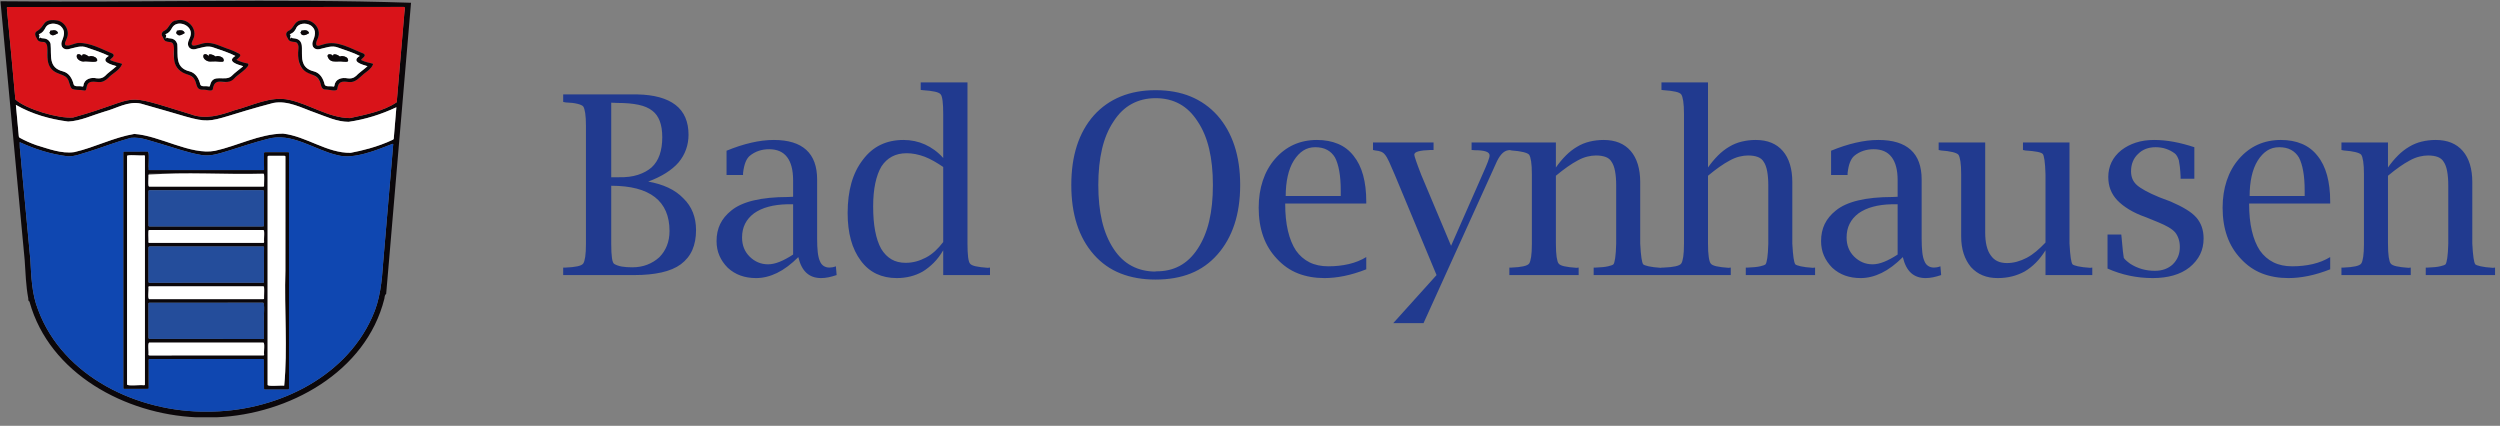 <svg xmlns="http://www.w3.org/2000/svg" width="182" height="31" viewBox="0 0 182 31">
  <rect x="0" y="0" width="182" height="31" fill="#808080" stroke="none"/>
  <g fill="none">
    <path fill="#213A8F" d="M47.19,13.219 C47.735,13.316 48.218,13.463 48.641,13.659 C49.072,13.859 49.439,14.117 49.743,14.433 C50.059,14.737 50.292,15.083 50.444,15.471 C50.596,15.86 50.672,16.285 50.672,16.746 C50.672,17.305 50.581,17.791 50.399,18.204 C50.216,18.616 49.937,18.962 49.561,19.242 C49.196,19.509 48.729,19.706 48.158,19.834 C47.587,19.961 46.926,20.025 46.173,20.025 L41,20.025 L41,19.479 L41.182,19.479 C41.534,19.466 41.82,19.436 42.038,19.387 C42.257,19.339 42.396,19.272 42.457,19.187 C42.518,19.102 42.566,18.941 42.603,18.704 C42.639,18.468 42.657,18.149 42.657,17.748 L42.657,9.169 C42.657,8.781 42.639,8.468 42.603,8.231 C42.566,7.994 42.518,7.834 42.457,7.749 C42.396,7.676 42.257,7.612 42.038,7.557 C41.82,7.503 41.534,7.469 41.182,7.457 L41,7.421 L41,6.874 L46.41,6.874 C47.017,6.886 47.551,6.956 48.013,7.084 C48.474,7.211 48.863,7.396 49.178,7.639 C49.494,7.882 49.731,8.186 49.889,8.55 C50.046,8.914 50.125,9.333 50.125,9.807 C50.125,10.183 50.065,10.541 49.943,10.881 C49.822,11.221 49.64,11.537 49.397,11.829 C49.154,12.108 48.844,12.366 48.468,12.603 C48.1,12.834 47.674,13.04 47.19,13.219 L47.19,13.219 Z M44.497,13.513 L44.497,17.73 C44.497,18.191 44.515,18.547 44.552,18.796 C44.588,19.044 44.649,19.187 44.734,19.224 C44.88,19.309 45.059,19.369 45.271,19.406 C45.484,19.442 45.736,19.46 46.027,19.46 C46.428,19.46 46.792,19.397 47.12,19.269 C47.448,19.142 47.739,18.963 47.994,18.732 C48.237,18.489 48.422,18.207 48.55,17.885 C48.677,17.563 48.741,17.208 48.741,16.819 C48.741,15.726 48.386,14.904 47.676,14.351 C46.965,13.799 45.906,13.523 44.497,13.523 L44.497,13.513 Z M44.497,12.903 L45.044,12.903 C45.578,12.915 46.042,12.858 46.437,12.73 C46.832,12.603 47.162,12.424 47.43,12.193 C47.697,11.95 47.894,11.643 48.022,11.273 C48.149,10.903 48.213,10.475 48.213,9.989 C48.213,9.528 48.152,9.136 48.031,8.814 C47.909,8.492 47.727,8.24 47.484,8.058 C47.241,7.864 46.911,7.721 46.492,7.63 C46.073,7.539 45.56,7.494 44.953,7.494 L44.497,7.475 L44.497,12.903 Z M58.121,18.714 C57.598,19.236 57.082,19.621 56.572,19.87 C56.062,20.119 55.552,20.244 55.042,20.244 C54.63,20.244 54.253,20.183 53.913,20.061 C53.573,19.94 53.263,19.752 52.984,19.497 C52.717,19.23 52.514,18.935 52.374,18.613 C52.234,18.292 52.165,17.936 52.165,17.548 C52.165,17.086 52.253,16.674 52.429,16.309 C52.605,15.945 52.875,15.617 53.239,15.326 C53.64,14.998 54.186,14.752 54.878,14.588 C55.571,14.424 56.396,14.342 57.356,14.342 L57.738,14.324 L57.738,13.122 C57.738,12.381 57.592,11.819 57.301,11.437 C57.01,11.054 56.572,10.863 55.99,10.863 C55.722,10.863 55.47,10.903 55.234,10.982 C54.997,11.061 54.775,11.185 54.569,11.355 C54.447,11.464 54.347,11.619 54.268,11.819 C54.189,12.02 54.132,12.278 54.095,12.594 L54.095,12.739 L52.893,12.739 L52.893,10.973 C53.512,10.717 54.11,10.523 54.687,10.39 C55.264,10.256 55.813,10.189 56.336,10.189 C57.38,10.189 58.166,10.429 58.694,10.909 C59.223,11.388 59.487,12.108 59.487,13.067 L59.487,17.366 C59.487,17.754 59.502,18.085 59.532,18.358 C59.563,18.632 59.614,18.847 59.687,19.005 C59.748,19.163 59.839,19.281 59.96,19.36 C60.082,19.439 60.221,19.479 60.379,19.479 C60.44,19.479 60.51,19.473 60.589,19.46 C60.668,19.448 60.756,19.424 60.853,19.387 L60.907,20.025 C60.689,20.098 60.488,20.152 60.306,20.189 C60.124,20.225 59.948,20.244 59.778,20.244 C59.341,20.244 58.986,20.119 58.713,19.87 C58.439,19.621 58.242,19.242 58.121,18.732 L58.121,18.714 Z M57.738,14.87 L57.319,14.87 C56.797,14.882 56.336,14.943 55.935,15.053 C55.534,15.162 55.188,15.32 54.897,15.526 C54.605,15.745 54.387,16 54.241,16.291 C54.095,16.582 54.022,16.916 54.022,17.293 C54.022,17.572 54.068,17.827 54.159,18.058 C54.25,18.289 54.387,18.495 54.569,18.677 C54.751,18.859 54.954,18.999 55.179,19.096 C55.404,19.193 55.65,19.242 55.917,19.242 C56.172,19.242 56.451,19.181 56.755,19.06 C57.058,18.938 57.386,18.762 57.738,18.531 L57.738,14.87 Z M68.666,20.025 L68.666,18.222 C68.459,18.574 68.229,18.878 67.974,19.133 C67.719,19.387 67.452,19.6 67.172,19.77 C66.893,19.928 66.596,20.046 66.28,20.125 C65.964,20.204 65.63,20.244 65.278,20.244 C64.732,20.244 64.24,20.14 63.803,19.934 C63.366,19.728 62.989,19.412 62.673,18.987 C62.346,18.55 62.103,18.043 61.945,17.466 C61.787,16.889 61.708,16.236 61.708,15.508 C61.708,14.694 61.799,13.966 61.981,13.322 C62.163,12.679 62.443,12.114 62.819,11.628 C63.183,11.143 63.611,10.781 64.103,10.544 C64.595,10.308 65.151,10.189 65.77,10.189 C66.049,10.189 66.319,10.217 66.58,10.271 C66.841,10.326 67.093,10.408 67.336,10.517 C67.579,10.626 67.813,10.763 68.037,10.927 C68.262,11.091 68.472,11.282 68.666,11.501 L68.666,8.295 C68.666,7.894 68.651,7.576 68.62,7.339 C68.59,7.102 68.544,6.947 68.484,6.874 C68.423,6.789 68.283,6.722 68.065,6.674 C67.846,6.625 67.555,6.589 67.191,6.565 L67.027,6.546 L67.027,6 L70.433,6 L70.433,17.73 C70.433,18.143 70.448,18.471 70.478,18.714 C70.509,18.956 70.554,19.114 70.615,19.187 C70.676,19.272 70.815,19.339 71.034,19.387 C71.252,19.436 71.544,19.473 71.908,19.497 L72.072,19.479 L72.072,20.025 L68.666,20.025 Z M68.666,12.156 C68.435,11.999 68.208,11.856 67.983,11.728 C67.758,11.601 67.537,11.495 67.318,11.41 C67.087,11.325 66.863,11.261 66.644,11.218 C66.426,11.176 66.213,11.155 66.007,11.155 C65.594,11.155 65.236,11.237 64.932,11.401 C64.628,11.564 64.373,11.804 64.167,12.12 C63.973,12.448 63.824,12.855 63.721,13.34 C63.617,13.826 63.566,14.391 63.566,15.034 C63.566,15.714 63.614,16.309 63.712,16.819 C63.809,17.329 63.954,17.76 64.149,18.113 C64.355,18.452 64.604,18.707 64.896,18.878 C65.187,19.048 65.533,19.133 65.934,19.133 C66.201,19.133 66.456,19.099 66.699,19.032 C66.942,18.966 67.178,18.871 67.409,18.75 C67.64,18.629 67.858,18.474 68.065,18.286 C68.271,18.097 68.472,17.876 68.666,17.621 L68.666,12.156 Z M84.128,20.353 C83.181,20.353 82.331,20.204 81.578,19.907 C80.825,19.609 80.176,19.151 79.629,18.531 C79.083,17.912 78.673,17.181 78.4,16.337 C78.127,15.493 77.99,14.536 77.99,13.468 C77.99,12.399 78.127,11.443 78.4,10.599 C78.673,9.755 79.083,9.024 79.629,8.404 C80.176,7.797 80.825,7.339 81.578,7.029 C82.331,6.719 83.181,6.565 84.128,6.565 C85.087,6.565 85.941,6.719 86.687,7.029 C87.434,7.339 88.081,7.797 88.627,8.404 C89.174,9.024 89.586,9.755 89.866,10.599 C90.145,11.443 90.285,12.399 90.285,13.468 C90.285,14.536 90.145,15.493 89.866,16.337 C89.586,17.181 89.174,17.912 88.627,18.531 C88.081,19.151 87.434,19.609 86.687,19.907 C85.941,20.204 85.087,20.353 84.128,20.353 Z M84.128,19.752 C84.784,19.764 85.367,19.633 85.877,19.36 C86.387,19.087 86.824,18.671 87.188,18.113 C87.565,17.542 87.844,16.874 88.026,16.109 C88.208,15.344 88.299,14.464 88.299,13.468 C88.299,12.484 88.208,11.607 88.026,10.836 C87.844,10.065 87.565,9.4 87.188,8.841 C86.824,8.271 86.387,7.846 85.877,7.566 C85.367,7.287 84.784,7.147 84.128,7.147 C83.485,7.147 82.905,7.287 82.389,7.566 C81.873,7.846 81.432,8.271 81.068,8.841 C80.692,9.4 80.412,10.065 80.23,10.836 C80.048,11.607 79.957,12.484 79.957,13.468 C79.957,14.464 80.048,15.344 80.23,16.109 C80.412,16.874 80.692,17.542 81.068,18.113 C81.433,18.671 81.873,19.087 82.389,19.36 C82.905,19.633 83.485,19.77 84.128,19.77 L84.128,19.752 Z M99.464,19.606 C98.905,19.825 98.374,19.986 97.87,20.089 C97.366,20.192 96.883,20.244 96.422,20.244 C95.718,20.244 95.077,20.131 94.5,19.907 C93.924,19.682 93.411,19.327 92.961,18.841 C92.512,18.367 92.178,17.821 91.96,17.202 C91.741,16.582 91.632,15.89 91.632,15.125 C91.632,14.409 91.732,13.75 91.932,13.149 C92.133,12.548 92.427,12.023 92.816,11.574 C93.216,11.112 93.672,10.766 94.182,10.535 C94.692,10.305 95.256,10.189 95.876,10.189 C96.446,10.189 96.956,10.283 97.406,10.472 C97.855,10.66 98.231,10.948 98.535,11.337 C98.851,11.725 99.084,12.199 99.236,12.758 C99.388,13.316 99.464,13.954 99.464,14.67 L99.464,14.816 L93.562,14.816 C93.562,15.581 93.629,16.246 93.763,16.81 C93.896,17.375 94.091,17.851 94.346,18.24 C94.613,18.616 94.941,18.902 95.329,19.096 C95.718,19.29 96.173,19.387 96.695,19.387 C97.23,19.387 97.73,19.333 98.198,19.224 C98.665,19.114 99.087,18.944 99.464,18.714 L99.464,19.606 Z M93.599,14.269 L97.606,14.269 L97.606,13.887 C97.606,13.328 97.57,12.849 97.497,12.448 C97.424,12.047 97.321,11.719 97.187,11.464 C97.041,11.221 96.85,11.036 96.613,10.909 C96.377,10.781 96.088,10.717 95.748,10.717 C95.42,10.717 95.129,10.799 94.874,10.963 C94.619,11.127 94.388,11.373 94.182,11.701 C93.987,12.017 93.842,12.393 93.745,12.83 C93.647,13.268 93.599,13.753 93.599,14.287 L93.599,14.269 Z M101.43,23.522 L104.581,20.025 L101.539,12.721 C101.382,12.345 101.245,12.032 101.13,11.783 C101.014,11.534 100.914,11.361 100.829,11.264 C100.756,11.167 100.662,11.094 100.547,11.045 C100.431,10.997 100.289,10.966 100.119,10.954 L99.955,10.918 L99.955,10.371 L104.363,10.371 L104.363,10.918 L104.162,10.918 C103.762,10.93 103.461,10.963 103.261,11.018 C103.06,11.073 102.96,11.155 102.96,11.264 C102.96,11.312 103.003,11.461 103.088,11.71 C103.173,11.959 103.3,12.302 103.47,12.739 L105.638,17.894 L107.933,12.685 C108.103,12.308 108.23,12.008 108.315,11.783 C108.4,11.558 108.443,11.404 108.443,11.319 C108.443,11.185 108.352,11.088 108.169,11.027 C107.987,10.966 107.72,10.936 107.368,10.936 L107.131,10.918 L107.131,10.371 L109.991,10.371 L109.991,10.918 L109.809,10.936 C109.627,10.96 109.46,11.058 109.308,11.227 C109.156,11.398 109.013,11.64 108.88,11.956 C108.856,12.005 108.816,12.093 108.761,12.22 C108.707,12.348 108.631,12.515 108.534,12.721 L103.634,23.522 L101.43,23.522 Z M113.269,12.193 C113.499,11.865 113.742,11.574 113.997,11.319 C114.252,11.064 114.525,10.851 114.817,10.681 C115.096,10.511 115.4,10.387 115.728,10.308 C116.055,10.229 116.395,10.189 116.748,10.189 C117.173,10.189 117.549,10.256 117.877,10.39 C118.205,10.523 118.484,10.724 118.715,10.991 C118.945,11.258 119.118,11.583 119.234,11.965 C119.349,12.348 119.407,12.776 119.407,13.249 L119.407,17.73 C119.431,18.191 119.462,18.544 119.498,18.786 C119.534,19.029 119.577,19.181 119.625,19.242 C119.674,19.29 119.805,19.339 120.017,19.387 C120.23,19.436 120.524,19.473 120.9,19.497 L121.064,19.479 L121.064,20.025 L116.019,20.025 L116.019,19.479 L116.183,19.479 C116.559,19.466 116.854,19.436 117.066,19.387 C117.279,19.339 117.409,19.29 117.458,19.242 C117.507,19.181 117.549,19.029 117.585,18.786 C117.622,18.544 117.646,18.197 117.658,17.748 L117.658,13.504 C117.658,13.104 117.631,12.758 117.576,12.466 C117.522,12.175 117.44,11.95 117.33,11.792 C117.233,11.622 117.088,11.501 116.893,11.428 C116.699,11.355 116.462,11.319 116.183,11.319 C115.989,11.319 115.779,11.346 115.555,11.401 C115.33,11.455 115.096,11.549 114.853,11.683 C114.623,11.804 114.374,11.959 114.107,12.147 C113.839,12.336 113.56,12.551 113.269,12.794 L113.269,17.73 C113.269,18.143 113.287,18.471 113.323,18.714 C113.36,18.956 113.408,19.114 113.469,19.187 C113.53,19.272 113.669,19.339 113.888,19.387 C114.107,19.436 114.398,19.473 114.762,19.497 L114.926,19.479 L114.926,20.025 L109.881,20.025 L109.881,19.479 L110.045,19.479 C110.397,19.466 110.682,19.436 110.901,19.387 C111.119,19.339 111.259,19.272 111.32,19.187 C111.38,19.102 111.429,18.941 111.465,18.704 C111.502,18.468 111.52,18.149 111.52,17.748 L111.52,12.685 C111.52,12.296 111.502,11.983 111.465,11.747 C111.429,11.51 111.38,11.349 111.32,11.264 C111.259,11.191 111.119,11.127 110.901,11.073 C110.682,11.018 110.397,10.979 110.045,10.954 L109.881,10.918 L109.881,10.371 L113.269,10.371 L113.269,12.193 Z M124.342,12.193 C124.573,11.865 124.816,11.574 125.071,11.319 C125.326,11.064 125.599,10.851 125.89,10.681 C126.17,10.511 126.473,10.387 126.801,10.308 C127.129,10.229 127.469,10.189 127.821,10.189 C128.246,10.189 128.623,10.256 128.95,10.39 C129.278,10.523 129.558,10.724 129.788,10.991 C130.019,11.258 130.192,11.583 130.307,11.965 C130.423,12.348 130.48,12.776 130.48,13.249 L130.48,17.73 C130.505,18.191 130.535,18.544 130.571,18.786 C130.608,19.029 130.65,19.181 130.699,19.242 C130.748,19.29 130.878,19.339 131.091,19.387 C131.303,19.436 131.598,19.473 131.974,19.497 L132.138,19.479 L132.138,20.025 L127.093,20.025 L127.093,19.479 L127.256,19.479 C127.633,19.466 127.927,19.436 128.14,19.387 C128.352,19.339 128.483,19.29 128.531,19.242 C128.58,19.181 128.623,19.029 128.659,18.786 C128.695,18.544 128.72,18.197 128.732,17.748 L128.732,13.504 C128.732,13.104 128.704,12.758 128.65,12.466 C128.595,12.175 128.513,11.95 128.404,11.792 C128.307,11.622 128.161,11.501 127.967,11.428 C127.773,11.355 127.536,11.319 127.256,11.319 C127.062,11.319 126.853,11.346 126.628,11.401 C126.403,11.455 126.17,11.549 125.927,11.683 C125.696,11.804 125.447,11.959 125.18,12.147 C124.913,12.336 124.634,12.551 124.342,12.794 L124.342,17.73 C124.342,18.143 124.36,18.471 124.397,18.714 C124.433,18.956 124.482,19.114 124.543,19.187 C124.603,19.272 124.743,19.339 124.961,19.387 C125.18,19.436 125.471,19.473 125.836,19.497 L126,19.479 L126,20.025 L120.954,20.025 L120.954,19.479 L121.118,19.479 C121.47,19.466 121.756,19.436 121.974,19.387 C122.193,19.339 122.332,19.272 122.393,19.187 C122.454,19.102 122.502,18.941 122.539,18.704 C122.575,18.468 122.594,18.149 122.594,17.748 L122.594,8.295 C122.594,7.906 122.575,7.594 122.539,7.357 C122.502,7.12 122.454,6.959 122.393,6.874 C122.332,6.789 122.193,6.722 121.974,6.674 C121.756,6.625 121.47,6.589 121.118,6.565 L120.954,6.546 L120.954,6 L124.342,6 L124.342,12.193 Z M138.53,18.714 C138.008,19.236 137.492,19.621 136.982,19.87 C136.472,20.119 135.962,20.244 135.452,20.244 C135.039,20.244 134.663,20.183 134.323,20.061 C133.983,19.94 133.673,19.752 133.394,19.497 C133.127,19.23 132.923,18.935 132.784,18.613 C132.644,18.292 132.574,17.936 132.574,17.548 C132.574,17.086 132.662,16.674 132.838,16.309 C133.014,15.945 133.285,15.617 133.649,15.326 C134.05,14.998 134.596,14.752 135.288,14.588 C135.98,14.424 136.806,14.342 137.765,14.342 L138.148,14.324 L138.148,13.122 C138.148,12.381 138.002,11.819 137.711,11.437 C137.419,11.054 136.982,10.863 136.399,10.863 C136.132,10.863 135.88,10.903 135.643,10.982 C135.407,11.061 135.185,11.185 134.978,11.355 C134.857,11.464 134.757,11.619 134.678,11.819 C134.599,12.02 134.541,12.278 134.505,12.594 L134.505,12.739 L133.303,12.739 L133.303,10.973 C133.922,10.717 134.52,10.523 135.097,10.39 C135.674,10.256 136.223,10.189 136.745,10.189 C137.79,10.189 138.576,10.429 139.104,10.909 C139.632,11.388 139.896,12.108 139.896,13.067 L139.896,17.366 C139.896,17.754 139.912,18.085 139.942,18.358 C139.972,18.632 140.024,18.847 140.097,19.005 C140.157,19.163 140.248,19.281 140.37,19.36 C140.491,19.439 140.631,19.479 140.789,19.479 C140.85,19.479 140.919,19.473 140.998,19.46 C141.077,19.448 141.165,19.424 141.262,19.387 L141.317,20.025 C141.098,20.098 140.898,20.152 140.716,20.189 C140.534,20.225 140.358,20.244 140.188,20.244 C139.751,20.244 139.395,20.119 139.122,19.87 C138.849,19.621 138.652,19.242 138.53,18.732 L138.53,18.714 Z M138.148,14.87 L137.729,14.87 C137.207,14.882 136.745,14.943 136.345,15.053 C135.944,15.162 135.598,15.32 135.306,15.526 C135.015,15.745 134.796,16 134.651,16.291 C134.505,16.582 134.432,16.916 134.432,17.293 C134.432,17.572 134.478,17.827 134.569,18.058 C134.66,18.289 134.796,18.495 134.978,18.677 C135.161,18.859 135.364,18.999 135.589,19.096 C135.813,19.193 136.059,19.242 136.326,19.242 C136.581,19.242 136.861,19.181 137.164,19.06 C137.468,18.938 137.796,18.762 138.148,18.531 L138.148,14.87 Z M148.912,20.025 L148.912,18.222 C148.693,18.574 148.456,18.878 148.201,19.133 C147.946,19.387 147.673,19.6 147.382,19.77 C147.09,19.928 146.784,20.046 146.462,20.125 C146.14,20.204 145.797,20.244 145.433,20.244 C145.02,20.244 144.653,20.177 144.331,20.043 C144.009,19.91 143.727,19.709 143.484,19.442 C143.253,19.163 143.077,18.838 142.956,18.468 C142.834,18.097 142.773,17.675 142.773,17.202 L142.773,12.685 C142.773,12.296 142.755,11.983 142.719,11.747 C142.682,11.51 142.634,11.349 142.573,11.264 C142.512,11.191 142.373,11.127 142.154,11.073 C141.936,11.018 141.65,10.979 141.298,10.954 L141.134,10.918 L141.134,10.371 L144.522,10.371 L144.522,16.91 C144.522,17.287 144.555,17.615 144.622,17.894 C144.689,18.173 144.789,18.404 144.923,18.586 C145.056,18.78 145.22,18.923 145.414,19.014 C145.609,19.105 145.839,19.151 146.107,19.151 C146.349,19.151 146.592,19.117 146.835,19.051 C147.078,18.984 147.315,18.89 147.546,18.768 C147.776,18.647 148.004,18.492 148.229,18.304 C148.453,18.116 148.681,17.9 148.912,17.657 L148.912,12.685 C148.899,12.248 148.875,11.904 148.839,11.656 C148.802,11.407 148.76,11.258 148.711,11.209 C148.663,11.149 148.532,11.097 148.32,11.054 C148.107,11.012 147.813,10.979 147.436,10.954 L147.272,10.918 L147.272,10.371 L150.66,10.371 L150.66,17.73 C150.684,18.191 150.715,18.544 150.751,18.786 C150.788,19.029 150.83,19.181 150.879,19.242 C150.927,19.29 151.058,19.339 151.27,19.387 C151.483,19.436 151.777,19.473 152.154,19.497 L152.318,19.479 L152.318,20.025 L148.912,20.025 Z M153.428,17.074 L154.43,17.074 L154.448,17.256 C154.484,17.706 154.518,18.055 154.548,18.304 C154.578,18.553 154.6,18.707 154.612,18.768 C154.636,18.817 154.688,18.878 154.767,18.95 C154.846,19.023 154.952,19.108 155.085,19.205 C155.353,19.375 155.635,19.503 155.932,19.588 C156.23,19.673 156.543,19.715 156.87,19.715 C157.138,19.715 157.38,19.676 157.599,19.597 C157.818,19.518 158.012,19.4 158.182,19.242 C158.352,19.072 158.479,18.884 158.564,18.677 C158.649,18.471 158.692,18.24 158.692,17.985 C158.692,17.766 158.662,17.566 158.601,17.384 C158.54,17.202 158.455,17.044 158.346,16.91 C158.224,16.777 158.063,16.652 157.863,16.537 C157.663,16.422 157.417,16.303 157.125,16.182 L156.233,15.818 C155.747,15.648 155.331,15.456 154.985,15.244 C154.639,15.031 154.357,14.81 154.138,14.579 C153.92,14.348 153.756,14.093 153.647,13.814 C153.537,13.535 153.483,13.225 153.483,12.885 C153.483,12.496 153.562,12.138 153.719,11.81 C153.877,11.482 154.114,11.191 154.43,10.936 C154.745,10.693 155.101,10.508 155.495,10.381 C155.89,10.253 156.33,10.189 156.816,10.189 C157.289,10.189 157.769,10.235 158.255,10.326 C158.74,10.417 159.238,10.548 159.748,10.717 L159.748,13.012 L158.747,13.012 L158.747,12.849 C158.734,12.569 158.716,12.329 158.692,12.129 C158.668,11.929 158.643,11.774 158.619,11.665 C158.583,11.555 158.54,11.458 158.492,11.373 C158.443,11.288 158.388,11.221 158.328,11.173 C158.133,11.027 157.921,10.915 157.69,10.836 C157.459,10.757 157.204,10.717 156.925,10.717 C156.67,10.717 156.436,10.757 156.224,10.836 C156.011,10.915 155.82,11.039 155.65,11.209 C155.48,11.367 155.353,11.552 155.268,11.765 C155.183,11.977 155.14,12.211 155.14,12.466 C155.14,12.673 155.173,12.858 155.24,13.022 C155.307,13.186 155.413,13.334 155.559,13.468 C155.693,13.589 155.896,13.726 156.169,13.878 C156.442,14.029 156.785,14.19 157.198,14.36 L158.018,14.67 C158.467,14.864 158.847,15.056 159.156,15.244 C159.466,15.432 159.712,15.629 159.894,15.836 C160.064,16.03 160.195,16.255 160.286,16.51 C160.377,16.765 160.422,17.05 160.422,17.366 C160.422,17.791 160.337,18.176 160.167,18.522 C159.997,18.868 159.742,19.181 159.402,19.46 C159.062,19.728 158.668,19.925 158.218,20.052 C157.769,20.18 157.271,20.244 156.725,20.244 C156.142,20.244 155.577,20.186 155.031,20.071 C154.484,19.955 153.95,19.782 153.428,19.551 L153.428,17.074 Z M169.638,19.606 C169.079,19.825 168.548,19.986 168.044,20.089 C167.54,20.192 167.058,20.244 166.596,20.244 C165.892,20.244 165.251,20.131 164.674,19.907 C164.098,19.682 163.585,19.327 163.135,18.841 C162.686,18.367 162.352,17.821 162.134,17.202 C161.915,16.582 161.806,15.89 161.806,15.125 C161.806,14.409 161.906,13.75 162.106,13.149 C162.307,12.548 162.601,12.023 162.99,11.574 C163.39,11.112 163.846,10.766 164.356,10.535 C164.866,10.305 165.43,10.189 166.05,10.189 C166.62,10.189 167.13,10.283 167.58,10.472 C168.029,10.66 168.405,10.948 168.709,11.337 C169.025,11.725 169.258,12.199 169.41,12.758 C169.562,13.316 169.638,13.954 169.638,14.67 L169.638,14.816 L163.736,14.816 C163.736,15.581 163.803,16.246 163.937,16.81 C164.07,17.375 164.265,17.851 164.52,18.24 C164.787,18.616 165.115,18.902 165.503,19.096 C165.892,19.29 166.347,19.387 166.869,19.387 C167.404,19.387 167.904,19.333 168.372,19.224 C168.839,19.114 169.261,18.944 169.638,18.714 L169.638,19.606 Z M163.773,14.269 L167.78,14.269 L167.78,13.887 C167.78,13.328 167.744,12.849 167.671,12.448 C167.598,12.047 167.495,11.719 167.361,11.464 C167.215,11.221 167.024,11.036 166.787,10.909 C166.551,10.781 166.262,10.717 165.922,10.717 C165.594,10.717 165.303,10.799 165.048,10.963 C164.793,11.127 164.562,11.373 164.356,11.701 C164.161,12.017 164.016,12.393 163.919,12.83 C163.821,13.268 163.773,13.753 163.773,14.287 L163.773,14.269 Z M173.845,12.193 C174.075,11.865 174.318,11.574 174.573,11.319 C174.828,11.064 175.101,10.851 175.393,10.681 C175.672,10.511 175.976,10.387 176.303,10.308 C176.631,10.229 176.971,10.189 177.323,10.189 C177.748,10.189 178.125,10.256 178.453,10.39 C178.781,10.523 179.06,10.724 179.291,10.991 C179.521,11.258 179.694,11.583 179.81,11.965 C179.925,12.348 179.983,12.776 179.983,13.249 L179.983,17.73 C180.007,18.191 180.037,18.544 180.074,18.786 C180.11,19.029 180.153,19.181 180.201,19.242 C180.25,19.29 180.38,19.339 180.593,19.387 C180.805,19.436 181.1,19.473 181.476,19.497 L181.64,19.479 L181.64,20.025 L176.595,20.025 L176.595,19.479 L176.759,19.479 C177.135,19.466 177.43,19.436 177.642,19.387 C177.855,19.339 177.985,19.29 178.034,19.242 C178.082,19.181 178.125,19.029 178.161,18.786 C178.198,18.544 178.222,18.197 178.234,17.748 L178.234,13.504 C178.234,13.104 178.207,12.758 178.152,12.466 C178.098,12.175 178.016,11.95 177.906,11.792 C177.809,11.622 177.663,11.501 177.469,11.428 C177.275,11.355 177.038,11.319 176.759,11.319 C176.565,11.319 176.355,11.346 176.13,11.401 C175.906,11.455 175.672,11.549 175.429,11.683 C175.198,11.804 174.95,11.959 174.682,12.147 C174.415,12.336 174.136,12.551 173.845,12.794 L173.845,17.73 C173.845,18.143 173.863,18.471 173.899,18.714 C173.936,18.956 173.984,19.114 174.045,19.187 C174.106,19.272 174.245,19.339 174.464,19.387 C174.682,19.436 174.974,19.473 175.338,19.497 L175.502,19.479 L175.502,20.025 L170.457,20.025 L170.457,19.479 L170.621,19.479 C170.973,19.466 171.258,19.436 171.477,19.387 C171.695,19.339 171.835,19.272 171.896,19.187 C171.956,19.102 172.005,18.941 172.041,18.704 C172.078,18.468 172.096,18.149 172.096,17.748 L172.096,12.685 C172.096,12.296 172.078,11.983 172.041,11.747 C172.005,11.51 171.956,11.349 171.896,11.264 C171.835,11.191 171.695,11.127 171.477,11.073 C171.258,11.018 170.973,10.979 170.621,10.954 L170.457,10.918 L170.457,10.371 L173.845,10.371 L173.845,12.193 Z"/>
    <path fill="#0B070A" d="M14.283,30.379 C9.144,30.152 3.609,27.214 2.156,21.991 C2.152,21.976 2.151,21.954 2.142,21.95 C2.038,21.901 2.063,21.803 2.058,21.721 C1.886,20.8 1.858,19.865 1.796,18.932 C1.584,16.661 1.37,14.389 1.158,12.116 C0.805,8.356 0.459,4.595 0.103,0.834 C0.082,0.605 0.061,0.376 0.038,0.147 C0.034,0.109 0.04,0.087 0.085,0.092 C9.963,0.202 20.231,-0.119 29.923,0.202 C29.607,3.874 29.295,7.546 28.982,11.218 C28.759,13.828 28.536,16.438 28.315,19.049 C28.249,19.823 28.183,20.597 28.115,21.371 C28.115,21.381 28.116,21.397 28.11,21.4 C27.987,21.488 28.011,21.633 27.98,21.753 C26.641,27.105 20.995,30.161 15.787,30.377 C15.286,30.379 14.785,30.379 14.283,30.379 Z M15.082,29.967 C19.862,29.987 25.038,27.642 27.077,23.116 C27.677,21.846 27.803,20.459 27.897,19.077 C28.109,16.611 28.312,14.144 28.527,11.679 C28.562,11.308 28.59,10.936 28.62,10.565 C28.622,10.536 28.638,10.496 28.608,10.479 C28.579,10.464 28.544,10.484 28.515,10.497 C27.4,10.931 25.755,11.621 24.574,11.299 C22.865,10.915 21.226,9.581 19.421,10.131 C18.513,10.361 17.626,10.665 16.732,10.942 C16.071,11.137 15.389,11.403 14.689,11.29 C13.67,11.124 12.701,10.761 11.714,10.473 C11.002,10.283 10.274,9.955 9.526,10.036 C8.48,10.317 7.473,10.725 6.438,11.044 C5.944,11.179 5.453,11.406 4.932,11.379 C3.718,11.236 2.527,10.856 1.432,10.349 C1.423,10.885 1.532,11.467 1.562,12.018 C1.782,14.31 1.991,16.603 2.208,18.895 C2.279,20.133 2.307,21.381 2.773,22.552 C4.592,27.458 10.08,30.021 15.082,29.967 Z M15.001,0.509 C10.188,0.509 5.375,0.506 0.562,0.509 C0.517,0.514 0.488,0.539 0.499,0.585 C0.519,0.667 0.508,0.749 0.519,0.83 C0.732,2.964 0.921,5.102 1.117,7.238 C1.858,7.935 4.279,8.656 5.326,8.553 C10.533,7.098 8.484,6.656 13.887,8.319 C14.956,8.723 16.033,8.391 17.062,8.029 C18.358,7.699 19.691,6.967 21.055,7.268 C22.554,7.594 23.921,8.58 25.474,8.598 C26.627,8.346 27.906,8.099 28.881,7.444 C29.068,5.323 29.238,3.203 29.426,1.082 C29.416,0.945 29.549,0.509 29.4,0.506 C24.601,0.511 19.801,0.507 15.001,0.509 Z M1.156,7.634 C1.221,8.405 1.302,9.155 1.368,9.922 C1.374,9.979 1.396,10.007 1.442,10.032 C1.822,10.243 2.219,10.415 2.627,10.561 C3.52,10.826 4.467,11.208 5.409,11.074 C6.891,10.733 8.28,10.001 9.776,9.75 C11.615,9.868 13.877,11.306 15.638,10.983 C17.298,10.616 18.882,9.75 20.602,9.726 C22.307,9.922 23.797,11.155 25.527,11.125 C25.988,11.038 26.444,10.933 26.895,10.804 C27.479,10.638 28.048,10.434 28.597,10.174 C28.638,10.156 28.662,10.132 28.665,10.085 C28.723,9.322 28.797,8.572 28.856,7.808 C27.758,8.328 26.579,8.697 25.378,8.87 C24.529,8.866 23.738,8.487 22.953,8.205 C21.968,7.863 20.968,7.294 19.893,7.496 C13.776,9.106 16.468,9.259 10.254,7.543 C9.336,7.332 8.464,7.903 7.595,8.128 C6.727,8.383 5.872,8.805 4.962,8.85 C3.634,8.677 2.324,8.308 1.156,7.634 Z"/>
    <path fill="#0F47B1" d="M15.082,29.967 C10.08,30.021 4.591,27.457 2.773,22.551 C2.309,21.379 2.279,20.132 2.209,18.894 C1.992,16.602 1.784,14.309 1.563,12.017 C1.532,11.466 1.424,10.884 1.433,10.348 C2.529,10.855 3.719,11.234 4.933,11.379 C5.454,11.404 5.945,11.179 6.439,11.044 C7.474,10.724 8.482,10.316 9.527,10.035 C10.275,9.954 11.003,10.283 11.715,10.472 C12.703,10.761 13.672,11.123 14.691,11.289 C15.391,11.402 16.073,11.137 16.734,10.941 C17.628,10.664 18.515,10.36 19.422,10.13 C21.227,9.58 22.866,10.915 24.575,11.298 C25.758,11.618 27.396,10.932 28.517,10.497 C28.547,10.482 28.582,10.462 28.609,10.479 C28.639,10.495 28.623,10.535 28.621,10.564 C28.591,10.936 28.564,11.307 28.529,11.678 C28.314,14.144 28.11,16.61 27.898,19.076 C27.803,20.458 27.679,21.845 27.079,23.115 C25.038,27.643 19.863,29.986 15.082,29.967 Z M8.989,19.673 C8.989,19.673 8.989,19.673 8.989,19.673 C8.988,22.526 8.991,25.379 8.989,28.231 C8.985,28.287 9.006,28.306 9.063,28.306 C9.614,28.304 10.163,28.304 10.714,28.307 C10.918,28.479 10.77,26.488 10.812,26.294 C10.805,26.176 10.811,26.115 10.945,26.138 C13.655,26.138 16.364,26.138 19.074,26.137 C19.217,26.137 19.216,26.136 19.216,26.275 C19.221,26.94 19.206,27.605 19.224,28.27 C19.226,28.324 19.244,28.344 19.295,28.342 C19.839,28.347 20.385,28.343 20.93,28.344 C21.1,28.371 21.022,28.167 21.038,28.062 C21.04,22.439 21.034,16.815 21.04,11.192 C21.044,11.094 21.042,11.087 20.943,11.086 C20.397,11.084 19.853,11.088 19.308,11.085 C19.171,11.076 19.235,11.295 19.216,11.383 C19.221,11.682 19.208,11.981 19.225,12.28 C19.231,12.385 19.222,12.388 19.117,12.388 C16.395,12.388 13.673,12.388 10.95,12.387 C10.751,12.412 10.832,12.343 10.809,12.209 C10.81,11.853 10.809,11.497 10.815,11.142 C10.815,11.064 10.785,11.049 10.715,11.049 C10.17,11.051 9.626,11.052 9.08,11.05 C9.012,11.05 8.979,11.066 8.989,11.138 C8.989,13.982 8.989,16.827 8.989,19.673 Z"/>
    <path fill="#D91319" d="M15.001,0.509 C19.801,0.507 24.601,0.512 29.401,0.507 C29.449,0.504 29.469,0.518 29.468,0.571 C29.466,0.743 29.438,0.912 29.427,1.082 C29.238,3.202 29.068,5.323 28.882,7.443 C27.906,8.099 26.626,8.345 25.474,8.597 C23.921,8.579 22.554,7.593 21.056,7.268 C19.692,6.966 18.359,7.698 17.062,8.028 C16.034,8.391 14.957,8.722 13.888,8.317 C8.468,6.65 10.534,7.102 5.327,8.552 C4.264,8.652 1.868,7.935 1.118,7.238 C0.922,5.101 0.732,2.963 0.52,0.829 C0.531,0.735 0.443,0.518 0.563,0.509 C5.375,0.506 10.188,0.509 15.001,0.509 Z M7.178,5.974 C7.451,6.001 7.692,5.863 7.882,5.674 C8.192,5.333 8.667,5.149 8.868,4.716 C8.898,4.652 8.867,4.638 8.819,4.626 C8.563,4.562 8.306,4.503 8.064,4.395 C7.866,4.313 8.482,4.142 8.2,3.909 C7.412,3.581 6.575,3.107 5.706,3.127 C5.438,3.136 4.97,3.416 4.759,3.29 C4.664,3.137 4.827,2.934 4.868,2.778 C5.202,1.978 4.33,1.262 3.565,1.499 C3.119,1.567 3.097,2.112 2.708,2.258 C2.472,2.371 2.574,2.641 2.686,2.809 C2.913,3.315 3.588,2.724 3.437,3.685 C3.368,4.32 3.552,5.12 4.231,5.339 C4.455,5.44 4.714,5.485 4.88,5.682 C5.117,5.924 5.004,6.468 5.398,6.515 C5.638,6.544 5.881,6.548 6.121,6.584 C6.582,6.521 5.926,5.781 7.178,5.974 Z M17.215,4.358 C17.887,3.881 17.136,3.818 16.737,3.606 C16.127,3.421 15.52,3.032 14.863,3.142 C14.512,3.191 13.674,3.636 14.04,2.898 C14.535,1.947 13.338,1.055 12.509,1.632 C12.287,1.798 12.253,2.126 11.982,2.228 C11.763,2.319 11.705,2.532 11.856,2.7 C11.956,3.129 12.276,2.975 12.558,3.132 C12.72,3.287 12.666,3.52 12.649,3.718 C12.622,3.997 12.65,4.273 12.728,4.544 C12.938,5.391 13.601,5.245 14.1,5.686 C14.389,6.058 14.189,6.566 14.818,6.529 C15.883,6.671 15.238,6.54 15.721,5.997 C15.818,5.936 15.926,5.927 16.032,5.944 C16.785,6.132 17.102,5.629 17.628,5.222 C17.749,5.144 18.218,4.737 18.057,4.628 C17.768,4.57 17.486,4.497 17.215,4.358 Z M25.384,5.97 C25.866,6.041 26.167,5.643 26.498,5.368 C26.739,5.179 27.012,5.014 27.139,4.72 C27.169,4.657 27.149,4.64 27.103,4.627 C26.835,4.565 26.568,4.506 26.319,4.386 C26.171,4.304 26.778,4.098 26.459,3.898 C25.557,3.553 24.554,2.909 23.571,3.225 C23.407,3.249 22.994,3.487 23.013,3.171 C23.017,3.024 23.092,2.9 23.145,2.769 C23.43,2.073 22.745,1.344 22.034,1.474 C21.416,1.485 21.463,1.948 21.082,2.206 C20.785,2.321 20.778,2.549 20.948,2.787 C20.99,2.915 21.082,3.001 21.22,3.024 C21.633,3.046 21.779,3.187 21.721,3.609 C21.556,5.912 23.08,4.849 23.391,6.238 C23.397,6.391 23.511,6.515 23.667,6.515 C23.861,6.496 24.521,6.7 24.556,6.479 C24.629,5.907 24.898,5.906 25.384,5.97 Z"/>
    <path fill="#FFF" d="M1.156,7.634 C2.324,8.308 3.635,8.677 4.962,8.85 C5.873,8.805 6.729,8.383 7.596,8.128 C8.464,7.902 9.338,7.332 10.255,7.543 C16.479,9.263 13.784,9.102 19.894,7.496 C20.969,7.294 21.968,7.864 22.954,8.205 C23.738,8.486 24.53,8.866 25.379,8.87 C26.579,8.697 27.759,8.328 28.856,7.808 C28.797,8.571 28.724,9.322 28.666,10.085 C28.662,10.132 28.638,10.155 28.598,10.174 C28.05,10.434 27.479,10.638 26.896,10.804 C26.445,10.933 25.988,11.038 25.528,11.125 C23.797,11.155 22.307,9.922 20.603,9.726 C18.883,9.75 17.3,10.616 15.638,10.983 C13.871,11.304 11.62,9.868 9.777,9.75 C8.281,10.001 6.892,10.733 5.409,11.074 C4.466,11.208 3.522,10.827 2.628,10.562 C2.22,10.415 1.823,10.243 1.443,10.033 C1.397,10.008 1.374,9.981 1.369,9.923 C1.302,9.154 1.221,8.406 1.156,7.634 Z"/>
    <path fill="#0B070A" d="M8.989 19.673C8.989 16.827 8.989 13.982 8.989 11.138 8.979 11.065 9.013 11.05 9.08 11.05 9.626 11.051 10.17 11.051 10.715 11.048 10.908 10.944 10.774 12.063 10.809 12.208 10.833 12.351 10.751 12.407 10.95 12.386 13.673 12.386 16.395 12.387 19.117 12.387 19.222 12.387 19.231 12.384 19.225 12.279 19.208 11.98 19.221 11.681 19.216 11.382 19.24 11.284 19.166 11.085 19.308 11.084 19.632 11.086 19.957 11.085 20.282 11.085 20.502 11.085 20.722 11.084 20.942 11.085 21.041 11.086 21.043 11.093 21.039 11.191 21.033 16.815 21.039 22.438 21.038 28.062 21.024 28.168 21.099 28.368 20.93 28.344 20.385 28.342 19.84 28.346 19.295 28.341 19.244 28.344 19.226 28.323 19.224 28.269 19.207 27.604 19.221 26.939 19.216 26.274 19.216 26.135 19.216 26.136 19.074 26.136 16.364 26.136 13.655 26.137 10.945 26.137 10.818 26.104 10.802 26.185 10.812 26.293 10.812 26.93 10.811 27.568 10.815 28.204 10.815 28.281 10.791 28.306 10.715 28.305 10.164 28.303 9.615 28.303 9.064 28.304 9.006 28.304 8.985 28.285 8.99 28.229 8.991 25.378 8.988 22.525 8.989 19.673 8.989 19.673 8.989 19.673 8.989 19.673zM15.011 20.585C15.011 20.585 15.011 20.585 15.011 20.585 16.378 20.585 17.744 20.585 19.11 20.585 19.216 20.585 19.215 20.584 19.216 20.479 19.221 19.674 19.209 18.868 19.222 18.063 19.224 17.943 19.224 17.943 19.105 17.943 16.373 17.942 13.64 17.944 10.908 17.94 10.831 17.94 10.81 17.964 10.811 18.035 10.813 18.859 10.813 19.683 10.811 20.507 10.811 20.567 10.828 20.586 10.89 20.586 12.263 20.585 13.637 20.585 15.011 20.585zM15.011 16.486C15.011 16.485 15.011 16.485 15.011 16.485 16.364 16.485 17.718 16.485 19.071 16.485 19.222 16.485 19.222 16.485 19.216 16.336 19.215 15.574 19.216 14.811 19.216 14.049 19.216 13.844 19.216 13.844 19.01 13.844 16.319 13.844 13.627 13.844 10.937 13.844 10.813 13.844 10.812 13.844 10.812 13.968 10.812 14.784 10.812 15.6 10.81 16.415 10.81 16.479 10.839 16.486 10.89 16.486 12.263 16.486 13.637 16.486 15.011 16.486zM19.215 23.364C19.175 23.189 19.314 21.94 19.128 22.036 16.417 22.042 13.705 22.036 10.993 22.038 10.9 22.044 10.795 22.002 10.81 22.138 10.809 22.921 10.81 23.704 10.809 24.487 10.809 24.675 10.807 24.675 10.997 24.675 13.717 24.68 16.438 24.665 19.159 24.681 19.199 24.683 19.215 24.668 19.215 24.629 19.215 24.208 19.216 23.786 19.215 23.364zM10.549 19.679C10.55 16.915 10.547 14.153 10.55 11.39 10.55 11.326 10.534 11.31 10.471 11.311 10.087 11.315 9.703 11.315 9.32 11.311 9.26 11.31 9.25 11.329 9.25 11.385 9.25 16.913 9.25 22.442 9.25 27.97 9.185 28.153 10.272 27.992 10.438 28.044 10.549 28.044 10.549 28.044 10.549 27.938 10.55 25.184 10.55 22.431 10.549 19.679zM20.777 19.715C20.777 16.952 20.777 14.19 20.779 11.426 20.779 11.357 20.761 11.344 20.695 11.344 20.321 11.348 19.948 11.349 19.574 11.344 19.501 11.344 19.482 11.362 19.482 11.436 19.484 16.959 19.484 22.482 19.482 28.005 19.426 28.184 20.516 28.022 20.688 28.079 20.95 25.457 20.687 22.461 20.777 19.715zM15.021 24.942C13.644 24.942 12.268 24.943 10.891 24.94 10.71 24.897 10.852 25.641 10.806 25.788 10.805 25.859 10.824 25.876 10.894 25.876 12.961 25.874 15.028 25.874 17.095 25.874 17.78 25.874 18.466 25.873 19.151 25.875 19.207 25.875 19.226 25.866 19.226 25.806 19.189 25.663 19.303 24.914 19.156 24.942 17.779 24.943 16.399 24.943 15.021 24.942zM15.021 13.584C16.402 13.585 17.783 13.582 19.165 13.585 19.309 13.598 19.185 12.852 19.226 12.706 19.233 12.603 19.097 12.667 19.035 12.65 16.318 12.65 13.602 12.65 10.885 12.648 10.713 12.619 10.853 13.35 10.807 13.497 10.806 13.563 10.818 13.586 10.891 13.586 12.268 13.583 13.644 13.584 15.021 13.584zM15.012 17.681C15.012 17.681 15.012 17.681 15.012 17.681 16.388 17.681 17.765 17.68 19.141 17.683 19.215 17.683 19.226 17.66 19.226 17.594 19.222 17.341 19.221 17.087 19.226 16.834 19.228 16.758 19.207 16.744 19.135 16.744 16.395 16.746 13.655 16.746 10.915 16.746 10.867 16.75 10.797 16.725 10.807 16.801 10.809 17.067 10.81 17.333 10.806 17.599 10.805 17.666 10.821 17.683 10.89 17.683 12.265 17.68 13.638 17.681 15.012 17.681zM15.012 20.844C13.636 20.844 12.259 20.844 10.883 20.844 10.826 20.844 10.806 20.853 10.807 20.916 10.845 21.06 10.722 21.821 10.885 21.779 13.643 21.778 16.4 21.778 19.158 21.779 19.313 21.803 19.182 21.066 19.226 20.922 19.227 20.86 19.214 20.843 19.149 20.843 17.77 20.845 16.391 20.844 15.012 20.844zM7.178 5.974C6.686 5.93 6.35 5.858 6.285 6.468 6.262 6.561 6.218 6.598 6.121 6.585 5.829 6.523 5.508 6.582 5.232 6.461 5.041 6.253 5.074 5.909 4.88 5.683 4.714 5.485 4.455 5.441 4.231 5.34 2.821 4.803 3.931 3.048 3.103 3.051 2.921 3.053 2.756 2.999 2.686 2.809 2.574 2.641 2.469 2.369 2.708 2.257 3.309 1.91 3.061 1.369 4.068 1.476 4.676 1.515 5.114 2.213 4.868 2.776 4.826 2.932 4.664 3.136 4.759 3.288 4.968 3.415 5.44 3.134 5.706 3.126 6.575 3.105 7.411 3.579 8.2 3.908 8.482 4.143 7.863 4.312 8.064 4.393 8.306 4.5 8.563 4.561 8.819 4.624 8.867 4.636 8.898 4.65 8.868 4.715 8.668 5.147 8.192 5.332 7.882 5.672 7.692 5.862 7.451 6.001 7.178 5.974zM2.928 2.722C2.988 2.791 3.068 2.786 3.143 2.79 3.415 2.804 3.603 2.938 3.683 3.186 3.767 4.038 3.485 4.924 4.598 5.2 5.039 5.322 5.259 5.725 5.361 6.144 5.436 6.363 5.79 6.229 5.973 6.298 6.044 6.308 6.062 6.292 6.074 6.224 6.127 5.75 6.621 5.609 7.031 5.701 7.256 5.729 7.458 5.701 7.635 5.537 7.895 5.268 8.209 5.069 8.481 4.816 8.107 4.711 7.241 4.475 7.922 4.069 7.415 3.826 6.881 3.651 6.35 3.468 5.887 3.272 5.431 3.485 4.972 3.583 4.622 3.639 4.403 3.403 4.485 3.056 4.645 2.623 4.817 2.256 4.4 1.885 4.079 1.657 3.503 1.635 3.308 2.022 3.205 2.218 3.085 2.396 2.863 2.474 2.821 2.488 2.81 2.518 2.858 2.539 2.91 2.596 2.841 2.716 2.844 2.797 2.897 2.772 2.897 2.772 2.928 2.722zM17.215 4.358C17.486 4.497 17.768 4.57 18.057 4.629 18.263 4.856 17.221 5.491 17.062 5.706 16.466 6.37 15.646 5.409 15.488 6.515 15.404 6.679 14.987 6.512 14.819 6.53 14.189 6.565 14.391 6.06 14.101 5.686 13.911 5.451 13.576 5.429 13.323 5.289 12.254 4.714 12.889 3.53 12.56 3.132 12.435 3.032 12.25 3.073 12.106 3.012 11.955 2.972 11.908 2.831 11.858 2.7 11.708 2.532 11.765 2.319 11.984 2.228 12.328 2.066 12.376 1.526 12.818 1.493 13.642 1.245 14.462 2.107 14.042 2.898 13.675 3.637 14.514 3.191 14.865 3.142 15.522 3.032 16.129 3.421 16.738 3.606 16.959 3.687 17.173 3.787 17.382 3.894 17.662 4.031 17.343 4.236 17.215 4.358zM12.142 2.717C12.197 2.774 12.228 2.785 12.368 2.791 13.626 2.952 12.13 4.797 13.818 5.201 14.256 5.322 14.485 5.734 14.581 6.153 14.656 6.354 14.986 6.24 15.16 6.293 15.276 6.303 15.276 6.303 15.297 6.191 15.503 5.303 16.384 5.976 16.857 5.535 17.106 5.284 17.395 5.079 17.667 4.855 17.677 4.844 17.702 4.837 17.685 4.813 17.315 4.707 16.468 4.477 17.136 4.074 16.645 3.82 16.103 3.659 15.582 3.473 15.114 3.273 14.653 3.484 14.189 3.585 13.879 3.634 13.656 3.44 13.686 3.144 13.703 2.926 13.857 2.744 13.886 2.531 14.003 1.812 12.88 1.397 12.526 2.026 12.426 2.223 12.302 2.399 12.079 2.477 12.031 2.494 12.034 2.525 12.077 2.541 12.142 2.593 12.058 2.723 12.06 2.801 12.109 2.792 12.126 2.756 12.142 2.717zM25.384 5.97C24.893 5.904 24.628 5.912 24.557 6.479 24.518 6.704 23.862 6.493 23.668 6.515 23.324 6.5 23.394 6.05 23.238 5.832 23.081 5.468 22.641 5.446 22.335 5.264 21.756 4.948 21.65 4.207 21.721 3.609 21.735 3.457 21.75 3.303 21.655 3.166 21.556 3.016 21.368 3.07 21.221 3.023 21.082 3 20.99 2.915 20.949 2.786 20.784 2.545 20.777 2.327 21.083 2.205 21.464 1.948 21.416 1.484 22.035 1.473 22.747 1.344 23.43 2.07 23.146 2.768 23.094 2.899 23.019 3.023 23.014 3.17 22.995 3.485 23.408 3.25 23.572 3.225 24.556 2.909 25.557 3.553 26.46 3.898 26.779 4.098 26.171 4.303 26.32 4.386 26.568 4.506 26.837 4.565 27.104 4.627 27.15 4.64 27.171 4.656 27.141 4.72 27.013 5.014 26.74 5.179 26.5 5.368 26.167 5.643 25.867 6.041 25.384 5.97zM26.193 4.072C25.695 3.822 25.155 3.656 24.63 3.471 24.164 3.273 23.706 3.487 23.244 3.585 22.899 3.638 22.682 3.409 22.755 3.07 22.921 2.621 23.1 2.222 22.64 1.862 22.276 1.633 21.696 1.668 21.531 2.115 21.444 2.274 21.328 2.401 21.155 2.469 21.135 2.477 21.07 2.498 21.113 2.522 21.192 2.568 21.14 2.621 21.14 2.669 21.14 2.713 21.124 2.756 21.115 2.803 21.166 2.795 21.178 2.756 21.197 2.724 21.255 2.779 21.285 2.788 21.42 2.793 21.698 2.803 21.899 2.962 21.968 3.23 22.003 4.065 21.809 4.95 22.869 5.202 23.315 5.325 23.535 5.729 23.635 6.152 23.698 6.356 24.089 6.244 24.265 6.304 24.317 6.31 24.332 6.302 24.343 6.247 24.41 5.741 24.871 5.621 25.315 5.704 25.534 5.732 25.731 5.701 25.904 5.543 26.167 5.274 26.477 5.074 26.755 4.821 26.382 4.709 25.515 4.48 26.193 4.072z"/>
    <path fill="#244D9B" d="M15.011 20.585C13.637 20.585 12.263 20.585 10.889 20.586 10.827 20.586 10.81 20.567 10.81 20.507 10.812 19.683 10.812 18.859 10.81 18.035 10.81 17.964 10.831 17.939 10.907 17.94 13.639 17.944 16.372 17.941 19.104 17.943 19.223 17.943 19.223 17.943 19.221 18.063 19.207 18.868 19.22 19.674 19.215 20.479 19.215 20.584 19.215 20.585 19.109 20.585 17.743 20.585 16.377 20.585 15.01 20.585 15.011 20.585 15.011 20.585 15.011 20.585zM15.011 16.486C13.638 16.486 12.263 16.486 10.89 16.487 10.839 16.487 10.81 16.479 10.81 16.416 10.812 15.6 10.812 14.784 10.812 13.968 10.812 13.846 10.812 13.845 10.937 13.845 13.628 13.845 16.32 13.844 19.01 13.844 19.216 13.844 19.216 13.844 19.216 14.05 19.216 14.812 19.216 15.574 19.216 16.337 19.222 16.486 19.222 16.485 19.071 16.485 17.718 16.485 16.364 16.485 15.011 16.485 15.011 16.485 15.011 16.486 15.011 16.486zM19.215 23.364C19.215 23.786 19.215 24.208 19.216 24.63 19.216 24.668 19.2 24.684 19.16 24.682 16.439 24.666 13.718 24.681 10.997 24.676 10.808 24.676 10.809 24.676 10.809 24.488 10.811 23.705 10.809 22.922 10.811 22.139 10.8 22.004 10.896 22.044 10.994 22.038 13.705 22.036 16.418 22.043 19.128 22.037 19.319 21.94 19.172 23.193 19.215 23.364z"/>
    <path fill="#FFF" d="M10.55 19.679C10.55 22.432 10.55 25.185 10.55 27.937 10.55 28.044 10.55 28.044 10.438 28.044 10.272 28.007 9.191 28.131 9.25 27.969 9.252 22.44 9.252 16.912 9.25 11.383 9.188 11.205 10.301 11.364 10.472 11.309 10.535 11.309 10.551 11.324 10.551 11.389 10.548 14.152 10.55 16.915 10.55 19.679zM20.777 19.715C20.687 22.459 20.95 25.459 20.689 28.079 20.519 28.038 19.426 28.162 19.483 28.005 19.485 22.482 19.485 16.959 19.483 11.436 19.483 11.362 19.501 11.344 19.575 11.344 19.949 11.349 20.322 11.348 20.696 11.344 20.762 11.344 20.779 11.357 20.779 11.426 20.777 14.19 20.777 16.953 20.777 19.715zM15.021 24.943C16.399 24.943 17.779 24.943 19.157 24.942 19.314 24.915 19.183 25.662 19.226 25.806 19.227 25.867 19.208 25.876 19.152 25.875 18.467 25.874 17.781 25.874 17.096 25.874 15.029 25.874 12.962 25.874 10.895 25.876 10.825 25.876 10.805 25.859 10.807 25.788 10.847 25.644 10.721 24.89 10.892 24.94 12.268 24.943 13.644 24.942 15.021 24.943zM15.021 13.584C13.644 13.584 12.268 13.583 10.891 13.585 10.709 13.626 10.853 12.878 10.807 12.729 13.442 12.49 16.419 12.732 19.165 12.647 19.308 12.622 19.185 13.385 19.226 13.526 19.226 13.575 19.209 13.584 19.164 13.584 17.783 13.582 16.402 13.585 15.021 13.584zM15.012 17.681C13.638 17.681 12.264 17.68 10.891 17.683 10.822 17.683 10.806 17.665 10.807 17.599 10.84 17.462 10.739 16.729 10.862 16.745 13.619 16.746 16.378 16.745 19.135 16.744 19.324 16.687 19.18 17.445 19.226 17.593 19.227 17.659 19.215 17.682 19.142 17.682 17.765 17.68 16.389 17.681 15.012 17.681 15.012 17.681 15.012 17.681 15.012 17.681zM15.012 20.844C16.391 20.844 17.77 20.845 19.149 20.843 19.318 20.803 19.182 21.568 19.226 21.713 19.227 21.768 19.212 21.779 19.158 21.779 16.4 21.778 13.643 21.778 10.885 21.779 10.713 21.813 10.852 21.063 10.807 20.916 10.806 20.853 10.826 20.844 10.883 20.844 12.26 20.845 13.636 20.844 15.012 20.844zM2.928 2.722C2.897 2.771 2.897 2.771 2.845 2.798 2.841 2.717 2.912 2.597 2.859 2.54 2.811 2.519 2.821 2.49 2.864 2.474 3.086 2.397 3.206 2.219 3.309 2.023 3.503 1.635 4.08 1.658 4.401 1.885 4.818 2.257 4.645 2.621 4.485 3.056 4.403 3.403 4.621 3.639 4.972 3.583 5.431 3.485 5.887 3.273 6.35 3.468 6.88 3.65 7.415 3.826 7.922 4.069 7.241 4.475 8.107 4.711 8.481 4.816 8.209 5.069 7.896 5.268 7.635 5.537 7.458 5.701 7.256 5.729 7.031 5.701 6.62 5.609 6.127 5.75 6.074 6.224 6.062 6.292 6.044 6.308 5.973 6.298 5.79 6.231 5.435 6.362 5.361 6.144 5.259 5.725 5.04 5.323 4.598 5.201 3.486 4.926 3.766 4.038 3.683 3.187 3.602 2.938 3.415 2.805 3.142 2.791 3.068 2.786 2.988 2.791 2.928 2.722zM5.974 4.082C5.89 3.976 5.715 3.881 5.603 3.993 5.494 4.257 5.839 4.493 6.085 4.48 6.3 4.408 7.301 4.679 7.036 4.263 6.956 4.131 6.662 4.034 6.522 4.1 6.479 4.121 6.456 4.113 6.423 4.085 6.324 3.991 5.959 3.837 5.974 4.082zM3.911 2.196C3.858 2.204 3.785 2.229 3.713 2.224 3.615 2.216 3.673 2.326 3.612 2.339 3.602 2.342 3.601 2.353 3.603 2.364 3.679 2.685 4.015 2.55 4.209 2.424 4.239 2.409 4.225 2.394 4.216 2.375 4.163 2.25 4.062 2.202 3.911 2.196zM12.142 2.717C12.127 2.756 12.11 2.792 12.06 2.8 12.057 2.719 12.144 2.598 12.077 2.54 12.034 2.523 12.031 2.493 12.079 2.476 12.302 2.398 12.425 2.223 12.526 2.026 12.88 1.396 14.002 1.811 13.886 2.53 13.857 2.744 13.703 2.925 13.686 3.144 13.656 3.44 13.879 3.634 14.189 3.584 14.653 3.483 15.115 3.272 15.582 3.472 16.103 3.657 16.645 3.819 17.136 4.073 16.468 4.476 17.315 4.706 17.685 4.812 17.701 4.836 17.677 4.844 17.667 4.854 17.395 5.079 17.106 5.283 16.857 5.534 16.385 5.975 15.501 5.304 15.297 6.19 15.276 6.303 15.276 6.302 15.16 6.292 14.987 6.24 14.656 6.352 14.581 6.152 14.485 5.732 14.256 5.321 13.818 5.2 12.749 4.945 12.953 4.063 12.912 3.222 12.842 2.957 12.647 2.804 12.368 2.791 12.228 2.785 12.197 2.774 12.142 2.717zM15.207 4.095C15.104 3.976 14.95 3.879 14.821 3.991 14.71 4.247 15.041 4.487 15.293 4.48 15.472 4.485 15.65 4.458 15.829 4.479 16.012 4.491 16.421 4.578 16.256 4.264 16.178 4.132 15.885 4.034 15.742 4.099 15.696 4.121 15.671 4.113 15.637 4.083 15.579 4 15.18 3.867 15.197 4.026 15.202 4.04 15.201 4.056 15.207 4.095zM13.064 2.576C13.126 2.576 13.476 2.444 13.437 2.38 13.361 2.181 13.126 2.177 12.95 2.224 12.906 2.232 12.838 2.221 12.868 2.306 12.874 2.32 12.859 2.328 12.846 2.332 12.767 2.422 12.963 2.583 13.064 2.576zM26.193 4.072C25.515 4.48 26.382 4.709 26.754 4.819 26.477 5.072 26.166 5.272 25.903 5.541 25.73 5.699 25.532 5.73 25.314 5.703 24.868 5.619 24.409 5.739 24.342 6.245 24.332 6.3 24.316 6.309 24.264 6.303 24.089 6.244 23.697 6.354 23.634 6.15 23.534 5.727 23.315 5.323 22.868 5.2 21.185 4.797 22.681 2.947 21.419 2.791 21.285 2.786 21.254 2.777 21.197 2.722 21.177 2.754 21.165 2.793 21.114 2.801 21.123 2.755 21.139 2.711 21.139 2.668 21.139 2.62 21.191 2.567 21.112 2.521 21.07 2.497 21.134 2.475 21.154 2.468 21.327 2.399 21.444 2.273 21.53 2.113 21.696 1.667 22.275 1.632 22.639 1.861 23.097 2.213 22.92 2.626 22.754 3.068 22.681 3.407 22.898 3.638 23.243 3.583 23.704 3.485 24.163 3.271 24.629 3.469 25.155 3.656 25.695 3.822 26.193 4.072zM24.248 4.079C24.16 3.919 23.791 3.875 23.852 4.12 23.915 4.293 24.026 4.424 24.219 4.464 24.482 4.505 24.749 4.448 25.014 4.491 25.238 4.504 25.447 4.537 25.294 4.237 25.209 4.126 24.921 4.038 24.797 4.099 24.749 4.122 24.724 4.109 24.69 4.081 24.605 3.989 24.199 3.842 24.248 4.079zM22.188 2.197C22.167 2.2 22.132 2.195 22.107 2.208 22.043 2.242 21.912 2.166 21.919 2.32 21.91 2.331 21.872 2.334 21.877 2.362 21.948 2.684 22.288 2.554 22.48 2.425 22.514 2.409 22.496 2.39 22.486 2.369 22.43 2.244 22.326 2.199 22.188 2.197z"/>
    <path fill="#0B070A" d="M5.974 4.082C5.959 3.837 6.324 3.992 6.423 4.086 6.456 4.114 6.478 4.121 6.522 4.101 6.662 4.034 6.956 4.132 7.036 4.263 7.303 4.678 6.302 4.409 6.085 4.48 5.839 4.493 5.494 4.257 5.603 3.993 5.715 3.881 5.89 3.976 5.974 4.082zM3.911 2.196C4.062 2.201 4.163 2.25 4.216 2.376 4.224 2.395 4.239 2.41 4.209 2.425 4.103 2.474 4.007 2.544 3.891 2.569 3.773 2.601 3.57 2.462 3.613 2.339 3.674 2.326 3.615 2.216 3.714 2.224 3.785 2.229 3.859 2.204 3.911 2.196zM15.207 4.095C15.201 4.056 15.202 4.04 15.197 4.026 15.18 3.867 15.579 4 15.637 4.083 15.671 4.113 15.696 4.121 15.742 4.099 15.885 4.034 16.178 4.132 16.256 4.264 16.312 4.387 16.32 4.509 16.15 4.495 16.043 4.498 15.936 4.492 15.829 4.479 15.65 4.458 15.472 4.484 15.293 4.48 15.042 4.487 14.71 4.247 14.821 3.991 14.949 3.879 15.103 3.976 15.207 4.095zM13.064 2.576C12.963 2.583 12.767 2.422 12.847 2.332 12.861 2.328 12.874 2.32 12.869 2.306 12.839 2.221 12.907 2.232 12.95 2.224 13.126 2.176 13.362 2.181 13.438 2.38 13.444 2.395 13.455 2.412 13.428 2.424 13.31 2.479 13.197 2.565 13.064 2.576zM24.248 4.079C24.199 3.842 24.605 3.989 24.69 4.082 24.723 4.111 24.748 4.124 24.797 4.1 24.921 4.039 25.209 4.126 25.294 4.238 25.446 4.537 25.239 4.505 25.014 4.492 24.749 4.449 24.482 4.505 24.219 4.465 24.026 4.425 23.915 4.294 23.852 4.121 23.792 3.875 24.16 3.918 24.248 4.079zM22.188 2.197C22.326 2.198 22.43 2.244 22.486 2.369 22.496 2.39 22.514 2.409 22.48 2.425 22.288 2.554 21.948 2.684 21.877 2.362 21.872 2.334 21.909 2.331 21.919 2.32 21.912 2.167 22.043 2.242 22.107 2.208 22.132 2.195 22.167 2.2 22.188 2.197z"/>
  </g>
</svg>
